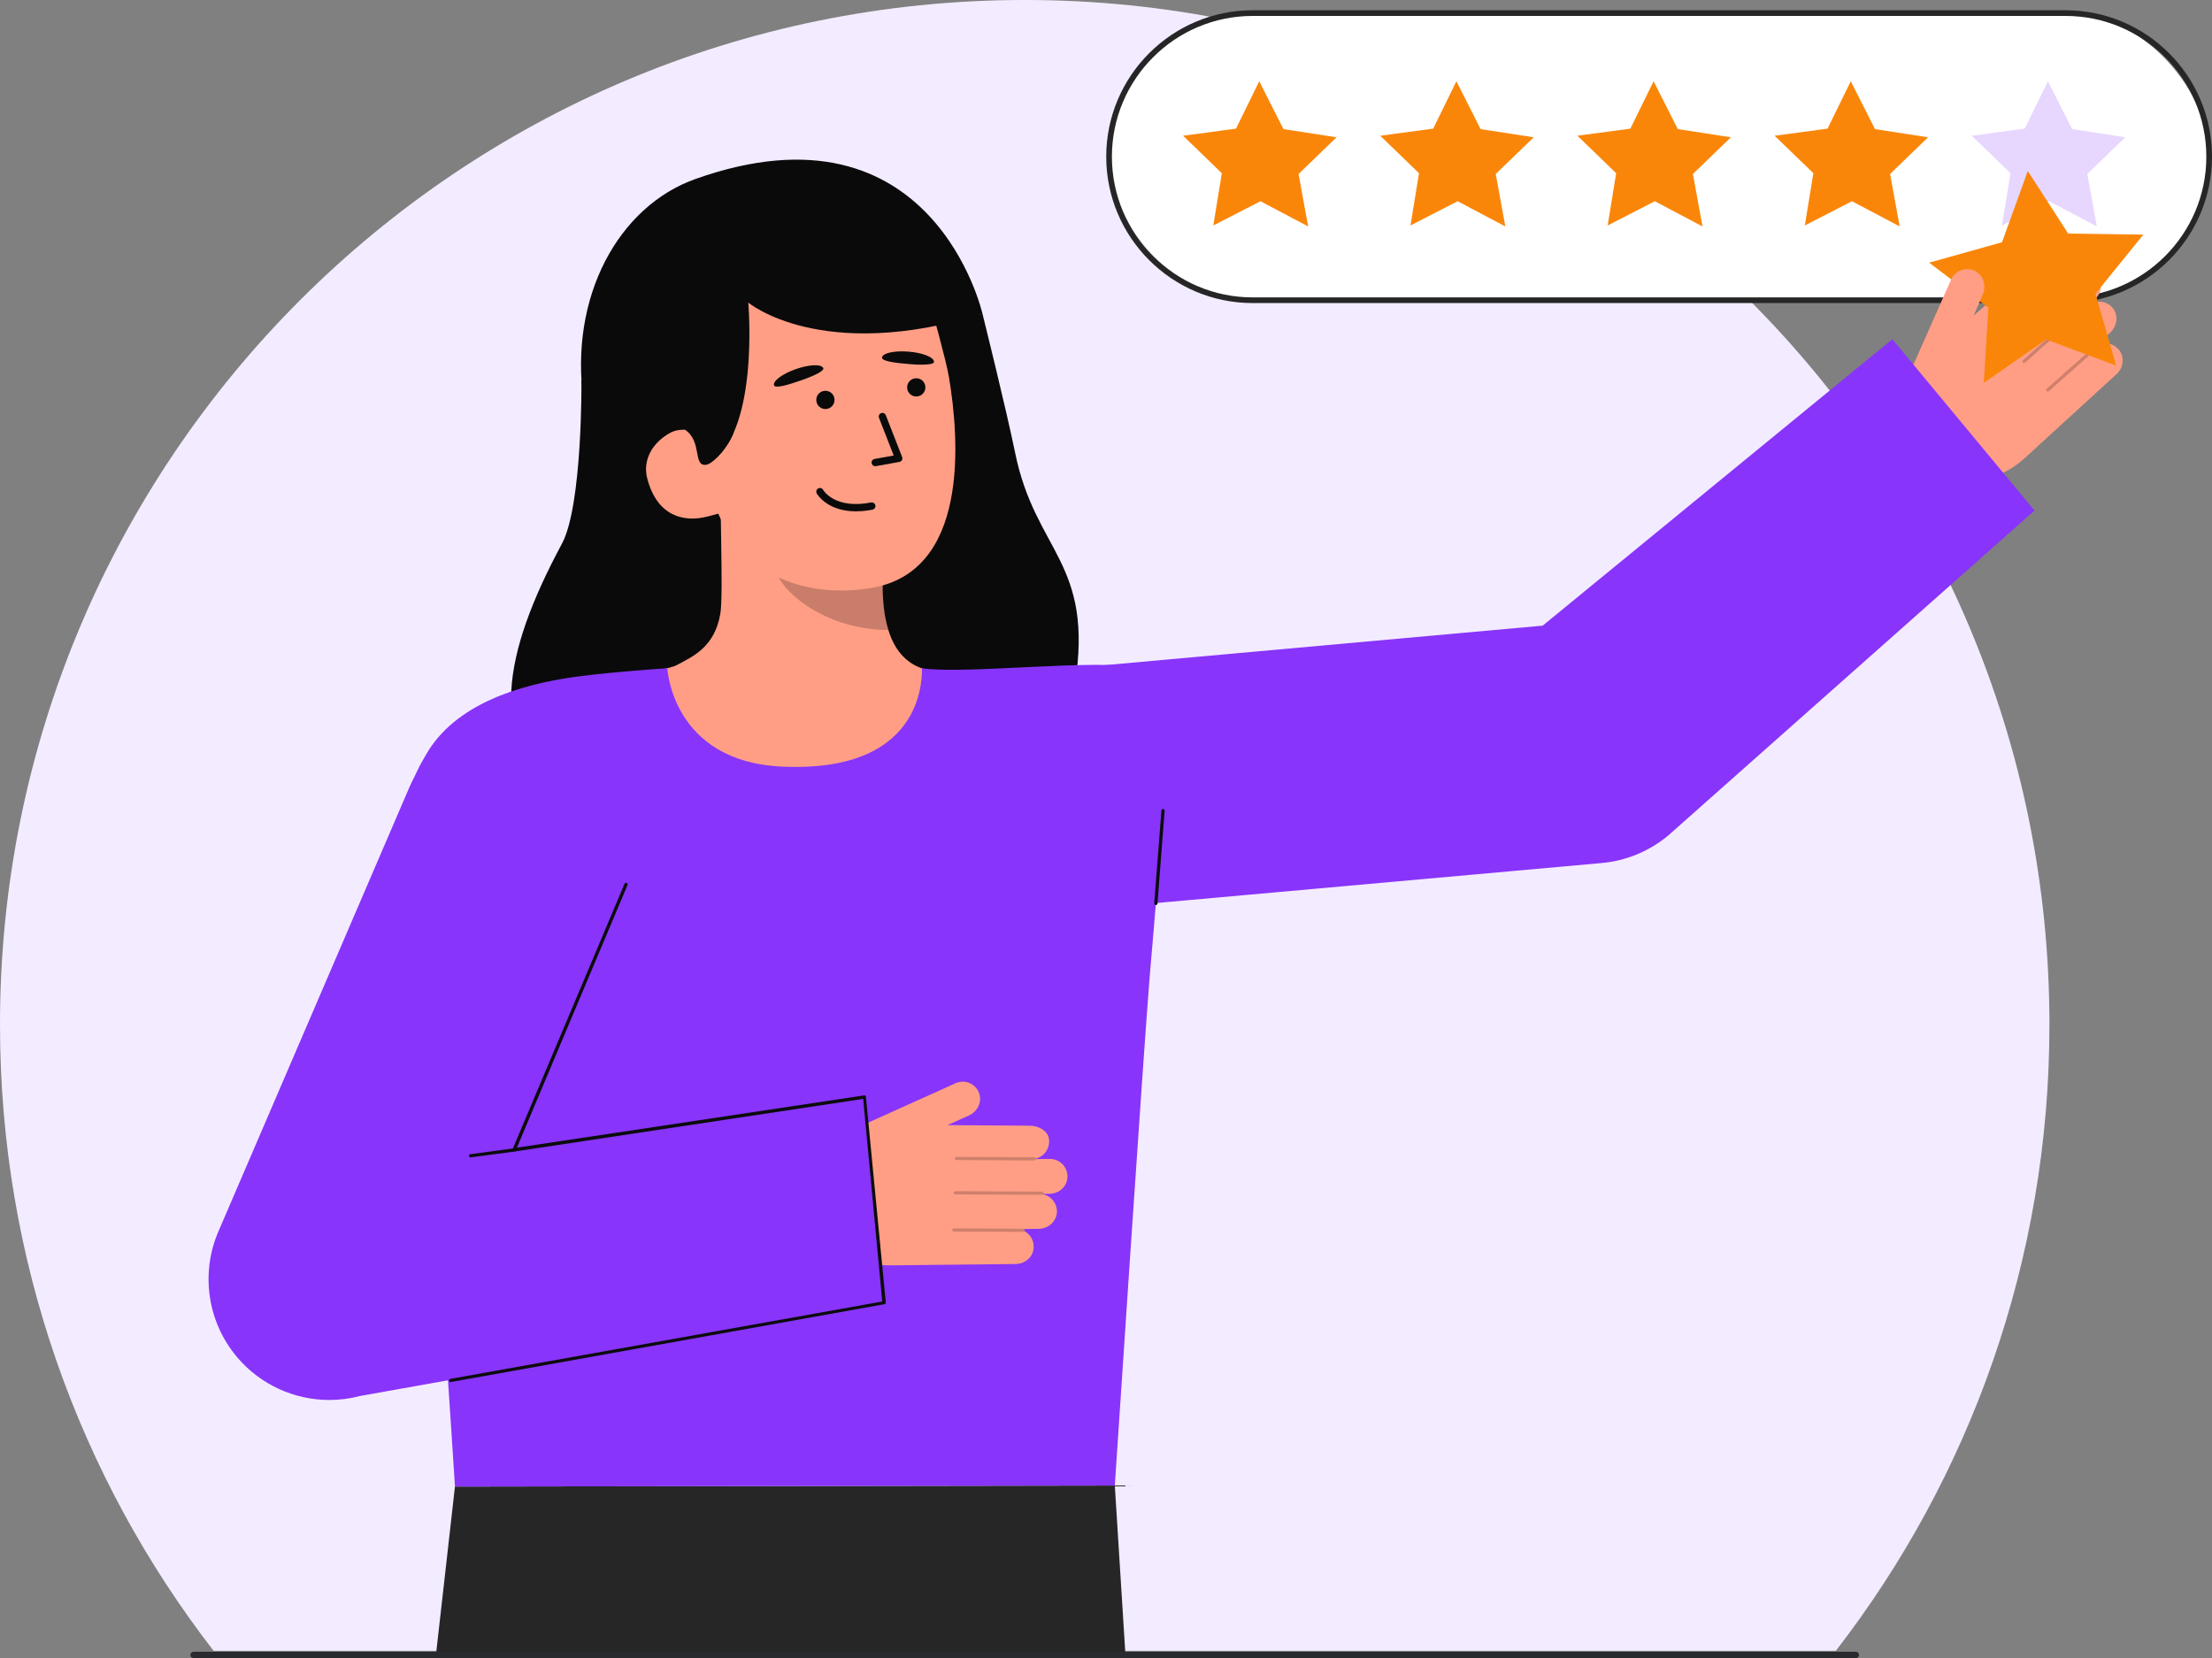 <svg id="Layer_2" data-name="Layer 2" xmlns="http://www.w3.org/2000/svg" viewBox="0 0 686.853 514.916" style="width: 100%; height: 100%;">
  <rect x="0" y="0" width="686.853" height="514.916" fill="#808080" stroke="none"/>
  <g id="Layer_2-2" data-name="Layer 2">
    <g>
      <g>
        <path d="m636.369,318.177c0,73.228-24.741,140.679-66.317,194.445H66.317C24.741,458.856,0,391.406,0,318.177,0,142.447,142.461,0,318.192,0s318.178,142.447,318.178,318.177Z" fill="#fff"></path>
        <path d="m636.369,318.177c0,73.228-24.741,140.679-66.317,194.445H66.317C24.741,458.856,0,391.406,0,318.177,0,142.447,142.461,0,318.192,0s318.178,142.447,318.178,318.177Z" fill="#8834FA" opacity=".1"></path>
      </g>
      <g>
        <rect x="344.379" y="4.069" width="341.593" height="89.163" rx="44.581" ry="44.581" fill="#fff"></rect>
        <path d="m641.391,94.112h-252.431c-25.067,0-45.461-20.394-45.461-45.462S363.893,3.189,388.96,3.189h252.431c25.068,0,45.462,20.394,45.462,45.461s-20.394,45.462-45.462,45.462ZM388.96,4.949c-24.097,0-43.701,19.604-43.701,43.701s19.604,43.702,43.701,43.702h252.431c24.098,0,43.702-19.604,43.702-43.702s-19.604-43.701-43.702-43.701h-252.431Z" fill="#262626"></path>
      </g>
      <g>
        <polygon points="391.012 25.226 398.526 40.094 415.014 42.633 403.219 54.027 406.198 70.315 391.393 62.489 376.746 70.016 379.392 53.785 367.361 42.15 383.8 39.945 391.012 25.226" fill="#fa8609"></polygon>
        <polygon points="452.237 25.226 459.751 40.094 476.239 42.633 464.444 54.027 467.423 70.315 452.618 62.489 437.971 70.016 440.617 53.785 428.586 42.15 445.026 39.945 452.237 25.226" fill="#fa8609"></polygon>
        <polygon points="513.462 25.226 520.977 40.094 537.465 42.633 525.669 54.027 528.648 70.315 513.844 62.489 499.197 70.016 501.842 53.785 489.811 42.15 506.251 39.945 513.462 25.226" fill="#fa8609"></polygon>
        <polygon points="574.687 25.226 582.202 40.094 598.69 42.633 586.894 54.027 589.873 70.315 575.069 62.489 560.422 70.016 563.068 53.785 551.036 42.15 567.476 39.945 574.687 25.226" fill="#fa8609"></polygon>
        <polygon points="635.913 25.226 643.427 40.094 659.915 42.633 648.12 54.027 651.099 70.315 636.294 62.489 621.647 70.016 624.293 53.785 612.262 42.15 628.701 39.945 635.913 25.226" fill="#8834FA" opacity=".2"></polygon>
      </g>
      <g>
        <g>
          <path d="m180.545,118.208s.359,38.687-6.072,50.658c-18.515,34.464-22.99,60.86-1.17,79.082,21.82,18.222,153.275,10.321,160.443-35.158,6.035-38.288-12.208-41.23-18.522-72.114-2.857-13.974-10.143-43.195-10.143-43.195" fill="#0a0a0a"></path>
          <path id="sk" d="m296.374,210.26c-.227-.032-3.145,41.8-51.734,37.691-33.638-2.839-45.303-38.667-46.074-38.674,3.637-.737,9.759-1.801,11.379-2.646,5.327-2.798,11.914-5.7,13.719-15.977,1.041-5.923-.343-36.291.228-42.289l51.562,12.021c-.842,12.671-6.172,42.013,11.49,47.382,2.939.888,6.106,1.709,9.431,2.492Z" fill="#ff9e85"></path>
          <path id="sh" d="m275.845,195.651c-.71-2.343-1.126-4.379-1.479-8.034-.63-6.537-.205-12.538.514-18.649-10.425-1.488-20.405-5.973-28.44-12.781-.993,3.534-6.416,18.967-4.986,22.349,2.701,6.392,15.58,16.938,34.391,17.116Z" fill="#0c0c0c" opacity=".22"></path>
          <path d="m270.316,182.623c-20.21,3.237-42.641-3.602-49.775-30.341l-10.821-23.791c-7.133-26.739,1.128-52.162,26.304-58.878h0c25.176-6.717,46.308.21,53.441,26.95,0,0,4.313,15.282,5.188,20.494,3.301,19.655,6.327,60.655-24.338,65.567Z" fill="#ff9e85"></path>
          <path id="e1_eb" d="m290.021,112.379c-.029.887-3.347,1.039-7.804.671-4.457-.368-8.419-.901-8.337-2.003.104-1.391,3.821-2.22,8.278-1.852,4.457.368,7.908,1.789,7.863,3.184Z" fill="#0a0a0a"></path>
          <path d="m189.924,138.526l29.333,5.81c16.816-8.294,13.09-50.384,13.09-50.384,0,0,22.57,18.968,72.734,3.53,0,0-15.316-68.143-89.171-41.889-23.814,8.466-39.285,36.509-34.696,69.085,3.216,22.829,8.71,13.848,8.71,13.848Z" fill="#0a0a0a"></path>
          <path d="m219.894,160.347c-7.651,2.041-15.844-.127-18.885-11.652-2.02-7.656,3.843-14.013,11.494-16.055l5.31,4.075,8.659,21.877-6.578,1.755Z" fill="#ff9e85"></path>
          <g>
            <circle id="e1_eye" cx="284.51" cy="120.292" r="2.834" transform="translate(-8.082 21.267) rotate(-4.221)" fill="#0a0a0a"></circle>
            <g id="e1_n">
              <path d="m271.85,144.769c-.572.042-1.094-.354-1.198-.93-.111-.616.298-1.206.915-1.316l5.942-1.068-4.568-11.688c-.227-.583.061-1.241.644-1.469.583-.227,1.24.06,1.468.643l5.069,12.973c.123.316.098.67-.067.966s-.455.502-.789.562l-7.299,1.312c-.039.007-.079.012-.118.015Z" fill="#0a0a0a"></path>
            </g>
            <g id="e1_m">
              <path d="m267.524,158.722c-10.249.756-13.755-5.212-13.914-5.492-.308-.545-.116-1.236.429-1.545.541-.307,1.23-.117,1.541.423.148.254,3.726,6.105,14.904,3.925.627-.125,1.211.282,1.331.896.12.615-.282,1.21-.895,1.33-1.206.235-2.337.385-3.395.463Z" fill="#0a0a0a"></path>
            </g>
            <path id="e1_eb-2" data-name="e1_eb" d="m255.647,114.322c.334.822-2.637,2.308-6.86,3.78s-8.061,2.593-8.432,1.552c-.469-1.314,2.592-3.579,6.814-5.052,4.223-1.472,7.953-1.573,8.478-.28Z" fill="#0a0a0a"></path>
            <circle id="e1_eye-2" data-name="e1_eye" cx="256.298" cy="124.186" r="2.834" transform="translate(-8.445 19.201) rotate(-4.221)" fill="#0a0a0a"></circle>
          </g>
          <path d="m201.634,128.048l.441,10.81c1.866-2.614,4.698-4.545,8.1-5.207.845-.176,1.693-.228,2.525-.219,5.458,3.705,2.345,11.437,6.556,10.903,2.391-.303,7.447-6.374,8.499-9.987.667-2.29-5.962-10.398-6.108-12.78" fill="#0a0a0a"></path>
        </g>
        <polygon points="141.27 461.628 135.365 513.916 349.464 513.916 346.162 461.299 141.27 461.628" fill="#262626"></polygon>
        <path id="b_1_b" d="m242.732,238.051c-34.092-1.607-35.527-30.544-35.527-30.544,0,0-16.892,1.092-28.121,2.611-18.384,2.487-37.874,8.797-46.718,24.085-6.359,10.991-7.889,12.98-2.105,74.998,4.188,44.906,11.01,152.426,11.01,152.426l204.892-.328s9.117-137.883,10.837-158.097c3.283-38.589,8.465-92.979-2.535-95.694-12.815-3.163-54.647,2.037-68.178.002-.228-.034,2.873,32.73-43.555,30.541Z" fill="#8834FA"></path>
        <g>
          <path d="m605.862,86.794c1.252-2.825,4.622-4.05,7.413-2.634,2.617,1.327,3.561,4.622,2.372,7.305l-2.965,6.691,19.048-16.821c2.085-1.907,5.864-2.914,7.849-.434,1.737,1.899,1.857,4.694.456,6.726.023.019.05.032.068.056.015.016.02.037.032.054l3.216-2.941c2.468-2.257,6.457-1.801,8.304,1.203,1.373,2.232.796,5.162-1.138,6.93l-1.369,1.252c.018.058.027.119.024.179,2.228-1.256,5.128-.809,6.845,1.278,1.865,2.266,1.407,5.663-.759,7.643l-3.364,3.076c.155-.017.315.03.43.156.066.075.096.164.111.255,2.18-.534,4.612.301,5.939,2.46,1.373,2.232.796,5.162-1.138,6.93l-28.677,26.226c-8.207,7.505-20.146,9.281-30.182,4.488l-15.795-7.544,23.278-52.536Z" fill="#ff9e85"></path>
          <g fill="none" opacity=".2">
            <path d="m621.268,104.374c.184.199.494.215.698.034l18.094-16.02c.206-.183.226-.499.043-.706-.156-.208-.5-.226-.706-.043l-18.094,16.02c-.206.183-.226.499-.043.706l.008.009Z" fill="#0c0c0c"></path>
          </g>
          <g fill="none" opacity=".2">
            <path d="m628.114,112.549c.184.199.494.215.698.034l20.193-17.878c.206-.183.226-.499.043-.706-.169-.188-.499-.225-.706-.043l-20.193,17.878c-.206.183-.226.499-.043.706l.008.009Z" fill="#0c0c0c"></path>
          </g>
          <g fill="none" opacity=".2">
            <path d="m635.476,121.446c.184.199.494.215.698.034l16.108-14.261c.206-.183.226-.499.043-.706-.189-.205-.499-.225-.706-.043l-16.108,14.261c-.206.183-.226.499-.043.706l.008.009Z" fill="#0c0c0c"></path>
          </g>
        </g>
        <path d="m587.597,105.337l-108.581,88.949-150.311,13.56c-20.637,1.746-35.952,19.89-34.206,40.527,1.655,19.562,18.045,34.342,37.324,34.342,1.061,0,2.127-.045,3.203-.136l162.109-14.558c7.679-.649,14.971-3.649,20.885-8.59l113.72-100.887-44.143-53.207Z" fill="#8834FA"></path>
        <polygon points="599.031 81.563 621.645 75.225 629.656 53.112 642.197 72.535 665.538 72.858 650.675 91.2 657.09 113.513 635.363 105.425 615.987 118.892 617.421 95.552 599.031 81.563" fill="#fa8609"></polygon>
        <path d="m611.682,100.655l3.965-9.19c1.189-2.683.245-5.978-2.372-7.305-2.791-1.416-6.162-.19-7.413,2.634" fill="#ff9e85"></path>
        <g>
          <path d="m328.185,376.411c-.121,2.933-2.725,5.162-5.656,5.187l-4.557.054c.122.085.215.236.212.4.002.104-.031.188-.084.267,1.982,1.053,3.233,3.294,2.784,5.795-.47,2.578-2.85,4.371-5.473,4.407l-38.85.42c-11.121.128-21.212-6.514-25.486-16.773l-6.75-16.156,20.675-4.399.493-5.154,31.217-14.081c2.817-1.269,6.144.06,7.282,2.976,1.062,2.739-.429,5.825-3.103,7.029l-6.676,3.008,25.413.171c2.829-.031,6.316,1.736,6.14,4.902.027,2.579-1.74,4.748-4.139,5.324.002.031.006.053.008.085l-.016.058,4.358-.047c3.349-.034,6.02,2.961,5.387,6.438-.46,2.58-2.85,4.371-5.461,4.4l-1.864.027c-.023.046-.058.098-.09.141,2.493.55,4.347,2.823,4.238,5.52Z" fill="#ff9e85"></path>
          <g>
            <g fill="none" opacity=".2">
              <path d="m296.466,359.752c.005.271.225.49.497.491l24.167.126c.276.001.501-.221.503-.498.022-.259-.222-.501-.498-.503l-24.167-.126c-.276-.001-.501.221-.503.498v.012Z" fill="#0c0c0c"></path>
            </g>
            <g fill="none" opacity=".2">
              <path d="m296.116,370.409c.005.271.225.49.497.491l26.97.141c.276.001.501-.221.503-.498,0-.252-.222-.501-.498-.503l-26.97-.141c-.276-.001-.501.221-.503.498v.012Z" fill="#0c0c0c"></path>
            </g>
            <g fill="none" opacity=".2">
              <path d="m295.671,381.949c.005.271.225.49.497.491l21.514.113c.276.001.501-.221.503-.498-.004-.279-.222-.501-.498-.503l-21.514-.113c-.276-.001-.501.221-.503.498v.012Z" fill="#0c0c0c"></path>
            </g>
          </g>
        </g>
        <path d="m274.552,404.505l-162.665,28.976c-3.188.847-6.421,1.258-9.625,1.258-10.818,0-21.3-4.689-28.527-13.158-9.368-10.979-11.605-26.357-5.753-39.549l59.239-137.801c8.399-18.932,29.161-27.471,48.09-19.072,18.932,8.398,27.47,30.553,19.072,49.484l-34.781,82.465,108.787-14.456,6.163,61.853Z" fill="#8834FA"></path>
        <path d="m139.92,429.178c.046,0,.093-.006.139-.02l134.632-24.172c.261-.075.414-.345.345-.606l-6.163-63.854c-.069-.263-.339-.423-.596-.361l-107.773,16.222,34.331-81.526c.119-.249.014-.548-.234-.668-.25-.117-.548-.014-.668.234l-34.781,82.465c-.083.174-.06.379.061.529.121.149.318.219.503.175l108.313-16.347,5.917,62.912-134.163,24.036c-.266.077-.418.354-.342.619.063.219.263.361.48.361Z" fill="#0c0c0c"></path>
        <path d="m146.137,359.407c.035,0,.07-.004.106-.012l13.465-1.799c.27-.059.44-.325.382-.595s-.326-.441-.595-.382l-13.465,1.799c-.27.059-.44.325-.382.595.051.233.258.394.488.394Z" fill="#0c0c0c"></path>
        <path d="m358.905,281.059c.258,0,.478-.199.497-.462l2.228-28.839c.021-.274-.185-.516-.46-.536-.253-.035-.516.184-.536.46l-2.228,28.839c-.021.275.185.516.46.536.013.002.025.002.039.002Z" fill="#0c0c0c"></path>
      </g>
      <path d="m60.12,514.916h516.129c.552,0,1-.448,1-1,0-.552-.448-1-1-1H60.12c-.552,0-1,.448-1,1,0,.552.448,1,1,1Z" fill="#292a2e"></path>
    </g>
  </g>
</svg>